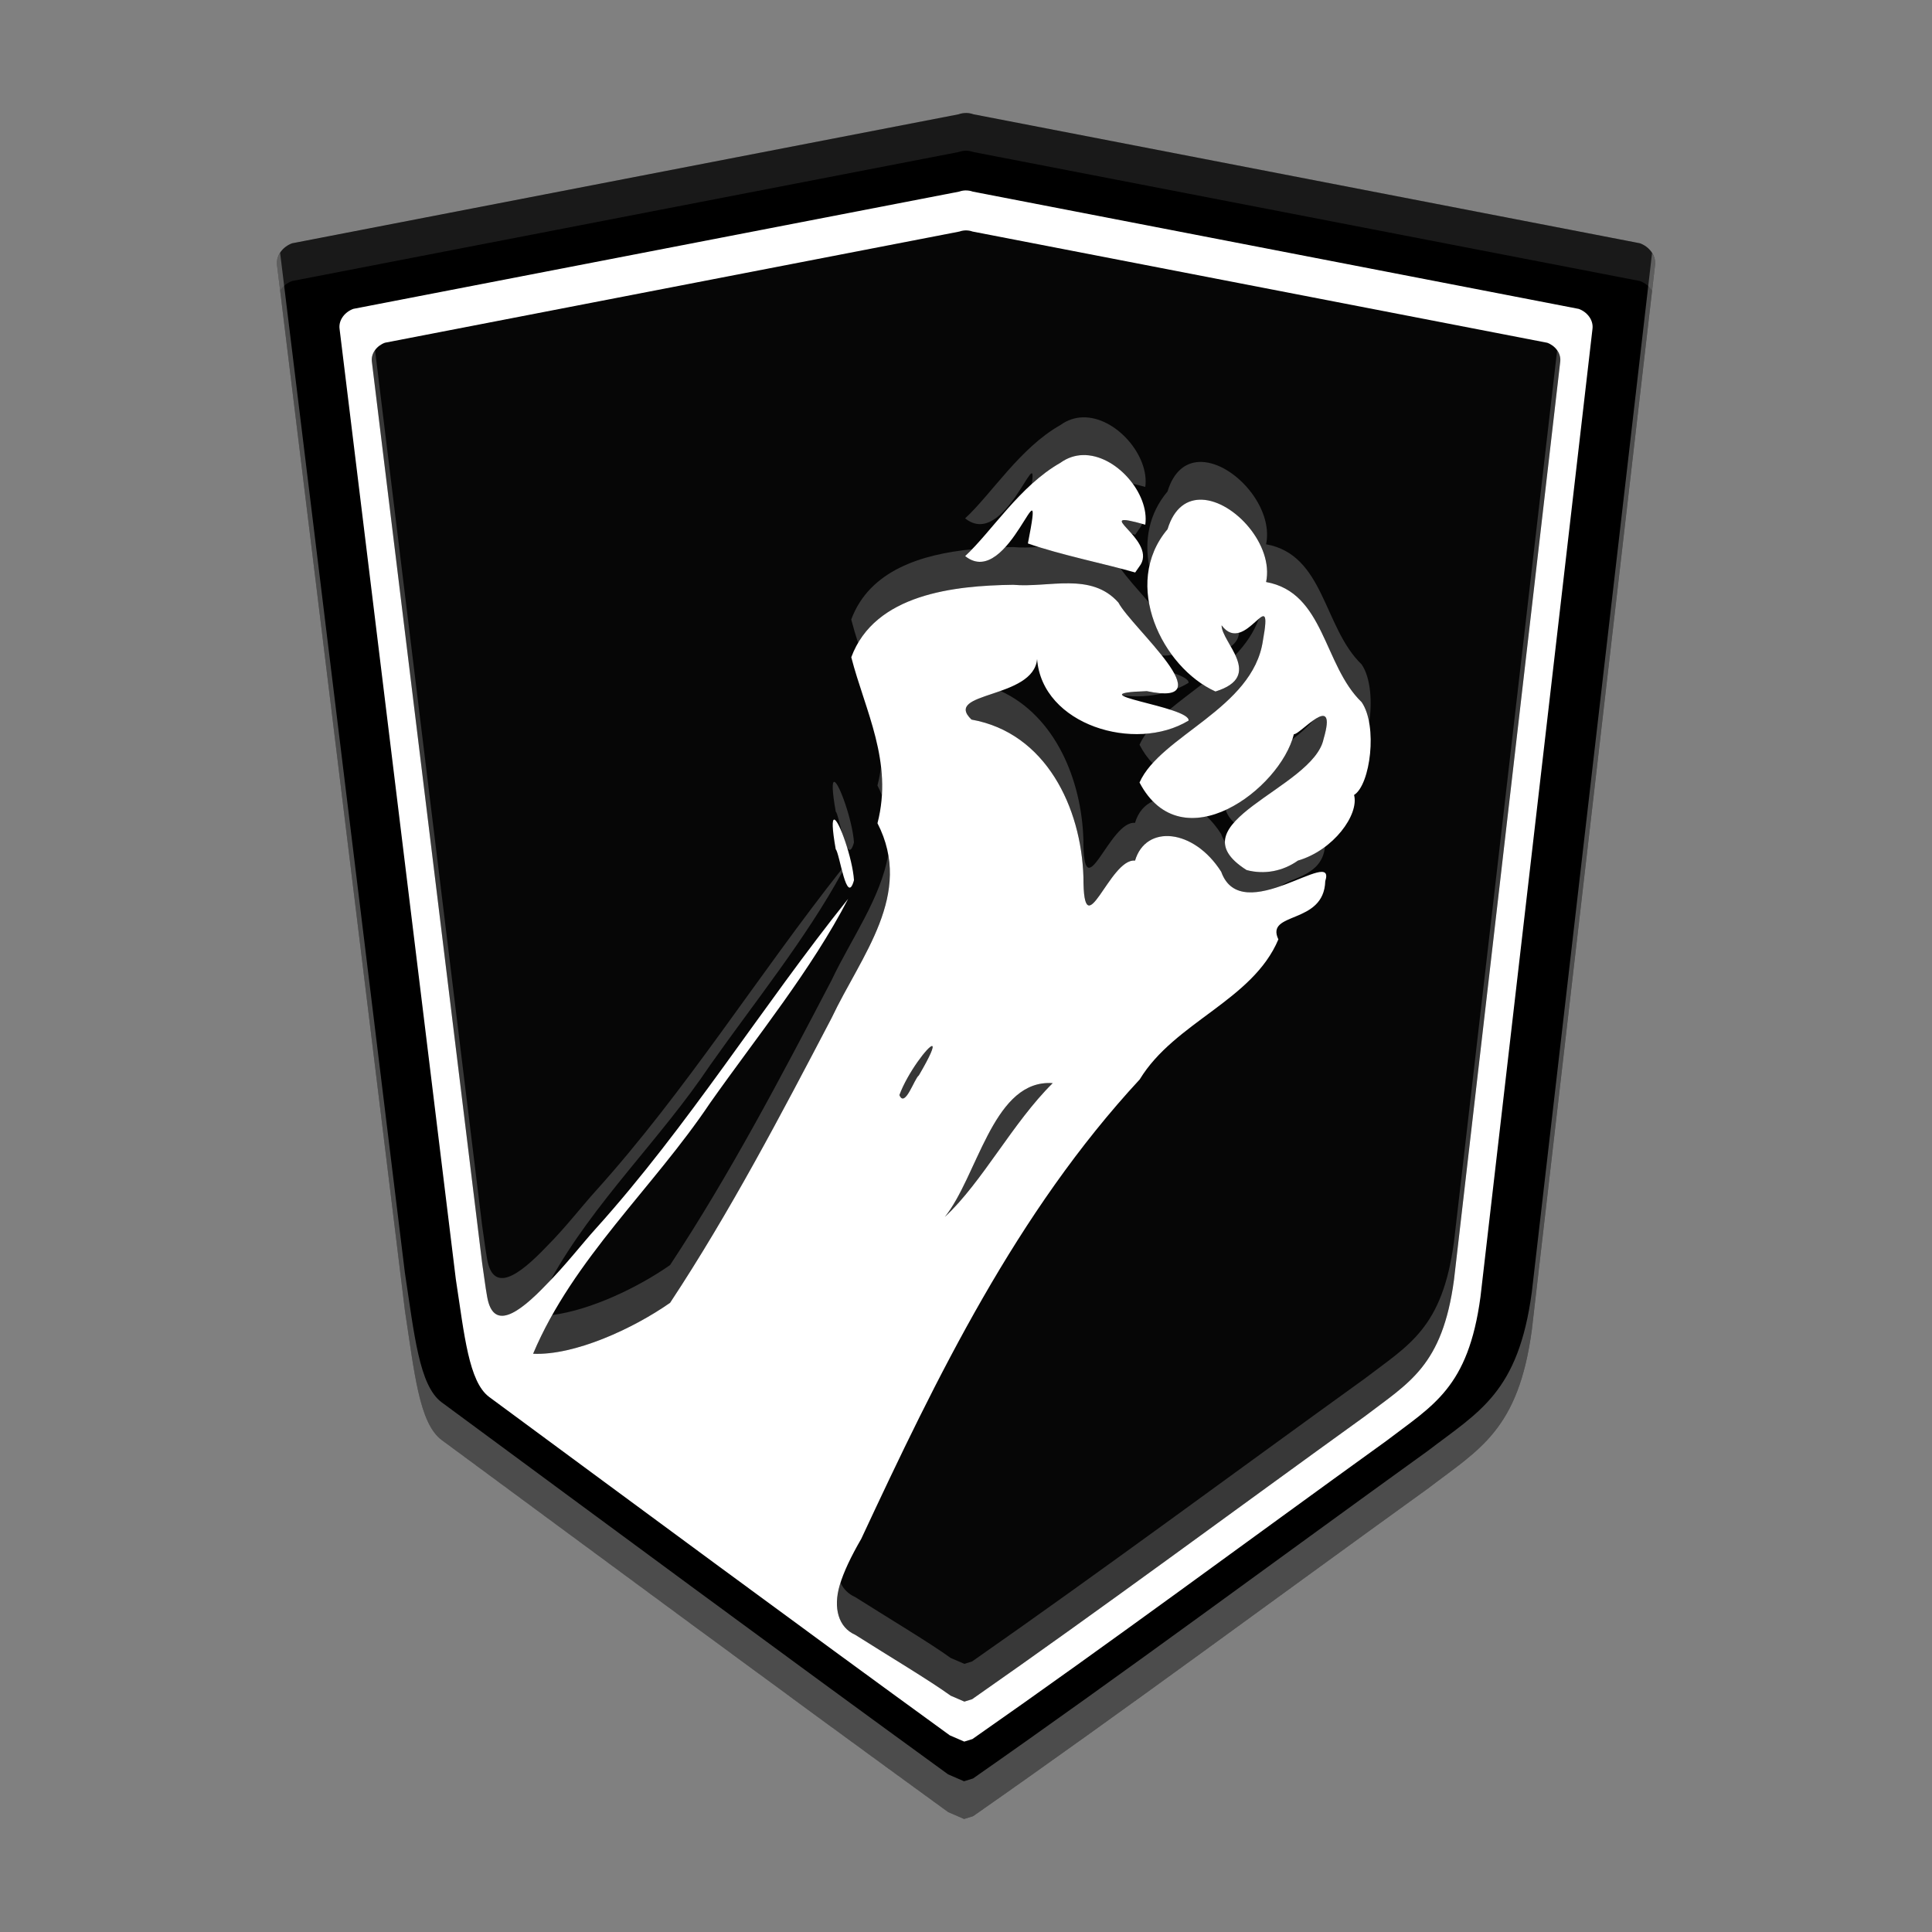 <svg width="512" height="512" version="1.1" viewBox="0 0 384 384" xmlns="http://www.w3.org/2000/svg"><rect x="0" y="0" width="384" height="384" fill="#808080" stroke="none"/><defs><clipPath><rect width="384" height="384"/></clipPath></defs><g><path d="m192 22.46c-0.509 0-1.018 0.087-1.504 0.264l-132.42 25.627c-1.807 0.648-3.255 2.398-3.019 4.329l25.417 207.76c1.883 12.34 2.838 22.394 7.257 25.735 33.519 24.725 67.016 49.514 100.72 73.992l3.168 1.371 1.789-0.558c30.43-21.254 60.293-43.43 90.434-65.145 10.223-7.824 17.935-11.564 20.621-31.509l24.491-211.65c0.224-1.932-1.207-3.68-3.015-4.329h-0.015l-132.42-25.627c-0.486-0.176-0.994-0.264-1.503-0.264z" stroke-width="1.037"/><path d="m192 37.846c-0.462 0-0.926 0.079-1.368 0.24l-120.4 23.302c-1.643 0.59-2.96 2.18-2.745 3.936l23.11 188.91c1.712 11.22 2.581 20.361 6.598 23.399 30.477 22.481 60.934 45.02 91.578 67.277l2.881 1.247 1.626-0.507c27.668-19.325 54.821-39.488 82.226-59.232 9.295-7.114 16.307-10.515 18.749-28.649l22.268-192.44c0.203-1.757-1.098-3.346-2.741-3.936h-0.013l-120.4-23.302c-0.442-0.16-0.904-0.24-1.367-0.24z" fill="#fff" stroke-width=".943"/><path d="m192 45.792c-0.439 0-0.879 0.076-1.298 0.228l-114.19 22.1c-1.559 0.559-2.808 2.069-2.604 3.734l21.919 179.17c0.361 2.367 0.623 4.646 1.006 6.766 1.199 6.635 6.009 3.57 11.855-2.581 3.52-3.498 7.222-8.25 9.679-10.953 18.481-20.499 33.034-44.159 50.206-65.602-7.324 14.144-18.087 27.308-27.454 40.596-11.305 16.879-27.175 30.908-35.16 49.819 8.181 0.376 19.801-4.934 27.226-10.127 11.924-18.072 22.039-37.377 32.085-56.577 5.888-12.459 16.398-24.593 9.136-38.744 3.161-12.206-2.485-22.406-5.208-32.991 4.673-12.607 20.539-14.238 32.169-14.398 7.085 0.644 15.497-2.604 20.929 3.537 2.586 4.94 21.346 20.897 5.635 17.602-14.85 0.481 8.629 3.02 8.311 5.848-10.597 6.456-29.139 0.883-30.112-12.245-0.676 8.032-18.852 6.44-13.044 12.046 14.814 2.629 21.822 17.497 22.253 31.295-0.025 14.633 5.178-3.819 10.26-3.262 2.134-7.237 11.671-6.373 17.125 2.216 4.051 11.349 22.991-5.243 20.68 1.863-0.25 8.752-11.978 5.966-9.32 11.579-5.121 12.17-20.619 16.412-27.556 27.83-24.452 26.413-40.26 58.963-55.351 91.318-2.026 3.493-3.506 6.594-4.28 9.218-1.333 4.515-0.252 8.386 3.079 9.849 6.511 4.129 14.879 9.13 18.967 12.099l2.733 1.183 1.542-0.481c26.242-18.329 51.995-37.452 77.988-56.179 8.816-6.747 15.467-9.973 17.783-27.173l21.12-182.52c0.193-1.666-1.04-3.175-2.599-3.734h-0.014l-114.19-22.1c-0.419-0.152-0.858-0.228-1.297-0.228zm23.191 44.658c6.589-0.196 13.322 7.655 12.443 13.837-11.45-3.237 2.127 2.713-0.896 7.896l-1.111 1.602c-5.794-1.667-15.085-3.555-21.324-5.772 3.671-18.752-3.761 9.518-12.473 2.513 5.251-4.846 10.893-13.992 18.918-18.534 1.41-1.022 2.922-1.497 4.443-1.542zm23.731 8.867c6.421 0.256 14.261 9.03 12.727 16.363 11.624 2.076 11.367 16.535 18.987 23.873 3.233 4.694 1.731 16.451-1.505 18.451 1.027 3.917-4.098 10.992-11.164 13.05-2.976 2.105-6.651 2.828-10.199 1.877-14.85-9.403 13.281-16.156 15.302-26.058 2.904-9.906-4.912-0.604-5.896-0.966-2.698 10.973-22.295 25.584-30.686 9.624 4.127-9.309 22.527-14.69 24.516-28.162 2.231-12.314-3.494 3.288-8.202-3.081-0.036 3.403 8.597 10.109-1.222 13.154-10.557-4.788-18.753-21.32-9.523-32.256 1.32-4.34 3.946-5.984 6.865-5.868zm-73.122 63.584c0.906-0.031 3.652 7.694 3.936 12.038-1.454 5.342-2.853-5.381-3.627-6.141-0.753-4.265-0.721-5.883-0.309-5.897zm19.473 45.011c-0.696-0.155-4.886 5.323-6.51 9.738 1.103 2.691 3.002-3.349 3.856-3.895 2.424-4.135 3.019-5.761 2.654-5.843zm22.879 7.353c-10.906 0.383-13.947 18.578-20.358 26.612 7.519-7.013 13.457-18.709 21.439-26.593-0.369-0.026-0.729-0.031-1.081-0.019z" fill="#060606"/></g><g fill="#fff"><path transform="scale(.75)" d="m99.387 92.766c-0.64 0.873-0.987 1.929-0.852 3.037l29.225 238.9c0.482 3.156 0.831 6.195 1.342 9.021 1.598 8.847 8.013 4.759 15.807-3.441 0.336-0.334 0.674-0.692 1.012-1.041 11.397-20.617 29.116-37.324 42.23-56.904 11.861-16.825 25.392-33.502 35.088-51.291-0.061-0.229-0.124-0.448-0.184-0.68-22.158 28.016-41.215 58.664-65.24 85.312-3.277 3.604-8.213 9.94-12.906 14.604-7.794 8.2-14.208 12.288-15.807 3.441-0.511-2.827-0.86-5.865-1.342-9.021l-28.373-231.93zm313.27 0.068-27.348 236.33c-3.088 22.933-11.954 27.237-23.709 36.232-34.657 24.969-68.995 50.466-103.98 74.904l-2.057 0.643-3.643-1.578c-5.45-3.959-16.607-10.626-25.289-16.131-1.796-0.789-3.092-2.111-3.893-3.795-0.071 0.221-0.149 0.446-0.213 0.662-1.777 6.02-0.335 11.182 4.106 13.133 8.682 5.505 19.839 12.172 25.289 16.131l3.643 1.578 2.057-0.643c34.989-24.439 69.327-49.936 103.98-74.904 11.755-8.996 20.621-13.299 23.709-36.232l28.162-243.36c0.125-1.082-0.207-2.109-0.814-2.969zm-125.74 17.766c-2.027 0.06-4.044 0.692-5.924 2.055-10.7 6.057-18.221 18.251-25.223 24.713 10.405 8.366 19.404-20.866 17.658-9.117 2.347-2.13 4.853-4.061 7.564-5.596 1.88-1.363 3.897-1.994 5.924-2.055 4.999-0.149 10.055 3.18 13.273 7.594 0.882 0.2 1.919 0.46 3.318 0.855 1.171-8.243-7.807-18.711-16.592-18.449zm30.918 11.82c-3.598 0.134-6.78 2.401-8.43 7.826-4.998 5.922-6.163 13.076-4.842 19.91 0.726-3.488 2.27-6.863 4.842-9.91 1.76-5.787 5.263-7.979 9.154-7.824 8.562 0.341 19.014 12.04 16.969 21.816 15.498 2.768 15.156 22.048 25.316 31.832 0.983 1.427 1.622 3.354 1.996 5.494 0.855-5.485 0.427-11.977-1.996-15.494-10.16-9.784-9.818-29.064-25.316-31.832 2.046-9.777-8.407-21.476-16.969-21.816-0.243-0.01-0.485-0.011-0.725-0.002zm-19.76 15.406c-1.886-0.076-0.081 1.429 1.838 3.635 0.299 0.083 0.633 0.169 0.92 0.252l1.48-2.137c0.146-0.251 0.255-0.503 0.346-0.756-2.303-0.631-3.802-0.963-4.584-0.994zm-22.828 7.129c-2.302 0.137-4.583 0.22-6.768 0.021-0.683 0.009-1.389 0.029-2.092 0.047-3.018 3.311-6.72 5.478-10.617 2.344 0.606-0.56 1.218-1.175 1.834-1.812-13.246 1.322-27.163 5.52-32.018 18.619 0.533 2.074 1.158 4.136 1.811 6.197 7.826-13.339 26.833-15.2 41.082-15.395 9.447 0.858 20.663-3.473 27.906 4.715 1.541 2.945 7.378 8.819 11.506 14.029 1.108 0.055 1.995-0.012 2.647-0.209-3.004-4.08-5.19-8.895-6.059-13.859-2.963-3.413-5.983-6.73-7.49-8.977-6.616-1.714-15.012-3.603-21.742-5.721zm59.469 18.352c-0.285 0.04-0.67 0.311-1.117 0.682-1.317 3.619-3.538 6.774-6.234 9.635 1.687 3.656 1.97 7.388-5.262 9.631-1.197-0.543-2.369-1.208-3.508-1.963-2.977 2.3-5.965 4.508-8.633 6.738 2.896 0.918 5.133 1.908 5.018 2.93-3.323 2.024-7.233 3.153-11.285 3.481-0.679 0.95-1.265 1.923-1.713 2.934 1.037 1.972 2.201 3.59 3.465 4.898 8.683-9.609 26.954-17.082 29.223-32.447 0.93-5.131 0.824-6.627 0.047-6.518zm-10.982 2.408c-0.016 1.5 1.231 3.498 2.436 5.625 1.477-1.094 2.101-2.344 2.184-3.67-1.507 0.431-3.102 0.097-4.619-1.955zm-12.584 12.713c0.921 1.695 1.302 3.119 0.795 4.066 1.053-0.44 2.07-0.947 3.035-1.535 0.099-0.876-1.544-1.727-3.83-2.531zm-46.002 4.672c-6.131 2.184-12.129 3.328-7.709 7.594 19.751 3.506 29.096 23.33 29.67 41.727-0.034 19.51 6.905-5.092 13.68-4.35 2.845-9.649 15.562-8.497 22.834 2.955 2.55 7.146 9.519 5.969 15.85 3.75 3.061-2.337 10.867-2.768 11.658-10.361-2.111 1.581-4.538 2.887-7.18 3.656-3.969 2.807-8.867 3.772-13.598 2.504-4.172-2.642-5.793-5.127-5.738-7.527-0.375-0.589-0.715-1.246-0.992-2.022-1.161-1.828-2.46-3.39-3.836-4.691-5.111 1.098-10.2 0.18-14.275-3.994-2.172 0.977-3.881 2.877-4.723 5.731-6.775-0.743-13.713 23.86-13.68 4.35-0.493-15.81-7.472-32.666-21.961-39.32zm38.752 0.062c-5.651 0.183-7.13 0.591-6.381 1.166 3.58 0.41 7.217 0.23 10.621-0.596-1.138-0.037-2.52-0.209-4.24-0.57zm46.732 6.562c-0.669-0.031-1.614 0.489-2.617 1.191-1.473 1.738-3.415 3.407-5.533 5.039-2.384 7.106-9.626 14.974-17.654 18.672 0.323 1.099 1.028 2.219 2.189 3.365 6.129-7.017 22.018-13.734 23.738-22.162 1.331-4.54 0.973-6.054-0.123-6.106zm-117.16 13.5c-0.202 1.62-0.506 3.264-0.939 4.938 0.445 0.868 0.824 1.727 1.172 2.584 0.155-2.562 0.05-5.064-0.232-7.521zm-12.408 3.975c-0.549 0.019-0.591 2.176 0.412 7.863 0.43 0.422 1.011 3.134 1.676 5.658 0.455 1.14 0.912 2.498 1.344 3.908 0.581 0.974 1.195 0.903 1.816-1.379-0.378-5.792-4.04-16.093-5.248-16.051zm14.314 19.27c-1.929 11.532-9.827 22.347-15.027 33.352-13.396 25.601-26.883 51.341-42.781 75.438-8.449 5.91-20.964 11.916-31.234 13.242-1.863 3.312-3.572 6.72-5.066 10.26 10.908 0.501 26.401-6.577 36.301-13.502 15.898-24.096 29.385-49.837 42.781-75.438 6.674-14.124 17.794-27.935 15.027-43.352zm11.648 50.746c-0.928-0.207-6.515 7.098-8.68 12.984 1.471 3.588 4.003-4.465 5.141-5.193 3.232-5.513 4.025-7.683 3.539-7.791zm30.506 9.805c-14.541 0.511-18.596 24.771-27.145 35.482 10.025-9.35 17.944-24.945 28.586-35.457-0.491-0.034-0.972-0.042-1.441-0.025z" opacity=".2"/><path transform="scale(.75)" d="m74.23 66.982c-0.627 0.959-0.968 2.079-0.824 3.258l33.889 277.02c2.511 16.454 3.785 29.858 9.676 34.312 44.692 32.967 89.354 66.017 134.29 98.654l4.225 1.828 2.385-0.744c40.573-28.339 80.391-57.906 120.58-86.859 13.63-10.431 23.913-15.417 27.494-42.01l32.654-282.2c0.133-1.152-0.191-2.247-0.787-3.191l-31.867 275.39c-3.581 26.593-13.864 31.578-27.494 42.01-40.187 28.953-80.005 58.521-120.58 86.859l-2.385 0.744-4.225-1.828c-44.937-32.638-89.599-65.687-134.29-98.654-5.891-4.455-7.165-17.859-9.676-34.312l-33.064-270.28z" opacity=".3" stroke-width="1.383"/><path transform="scale(.75)" d="m256 29.947c-0.678 0-1.357 0.117-2.006 0.352l-176.56 34.17c-2.41 0.865-4.34 3.197-4.025 5.771l0.824 6.742c0.743-1.137 1.894-2.045 3.201-2.514l176.56-34.17c0.648-0.235 1.328-0.352 2.006-0.352 0.678 0 1.355 0.117 2.004 0.352l176.56 34.17h0.02c1.332 0.478 2.495 1.412 3.232 2.58l0.787-6.809c0.298-2.576-1.61-4.907-4.019-5.771h-0.02l-176.56-34.17c-0.648-0.235-1.326-0.352-2.004-0.352z" opacity=".1" stroke-width="1.383"/></g></svg>
